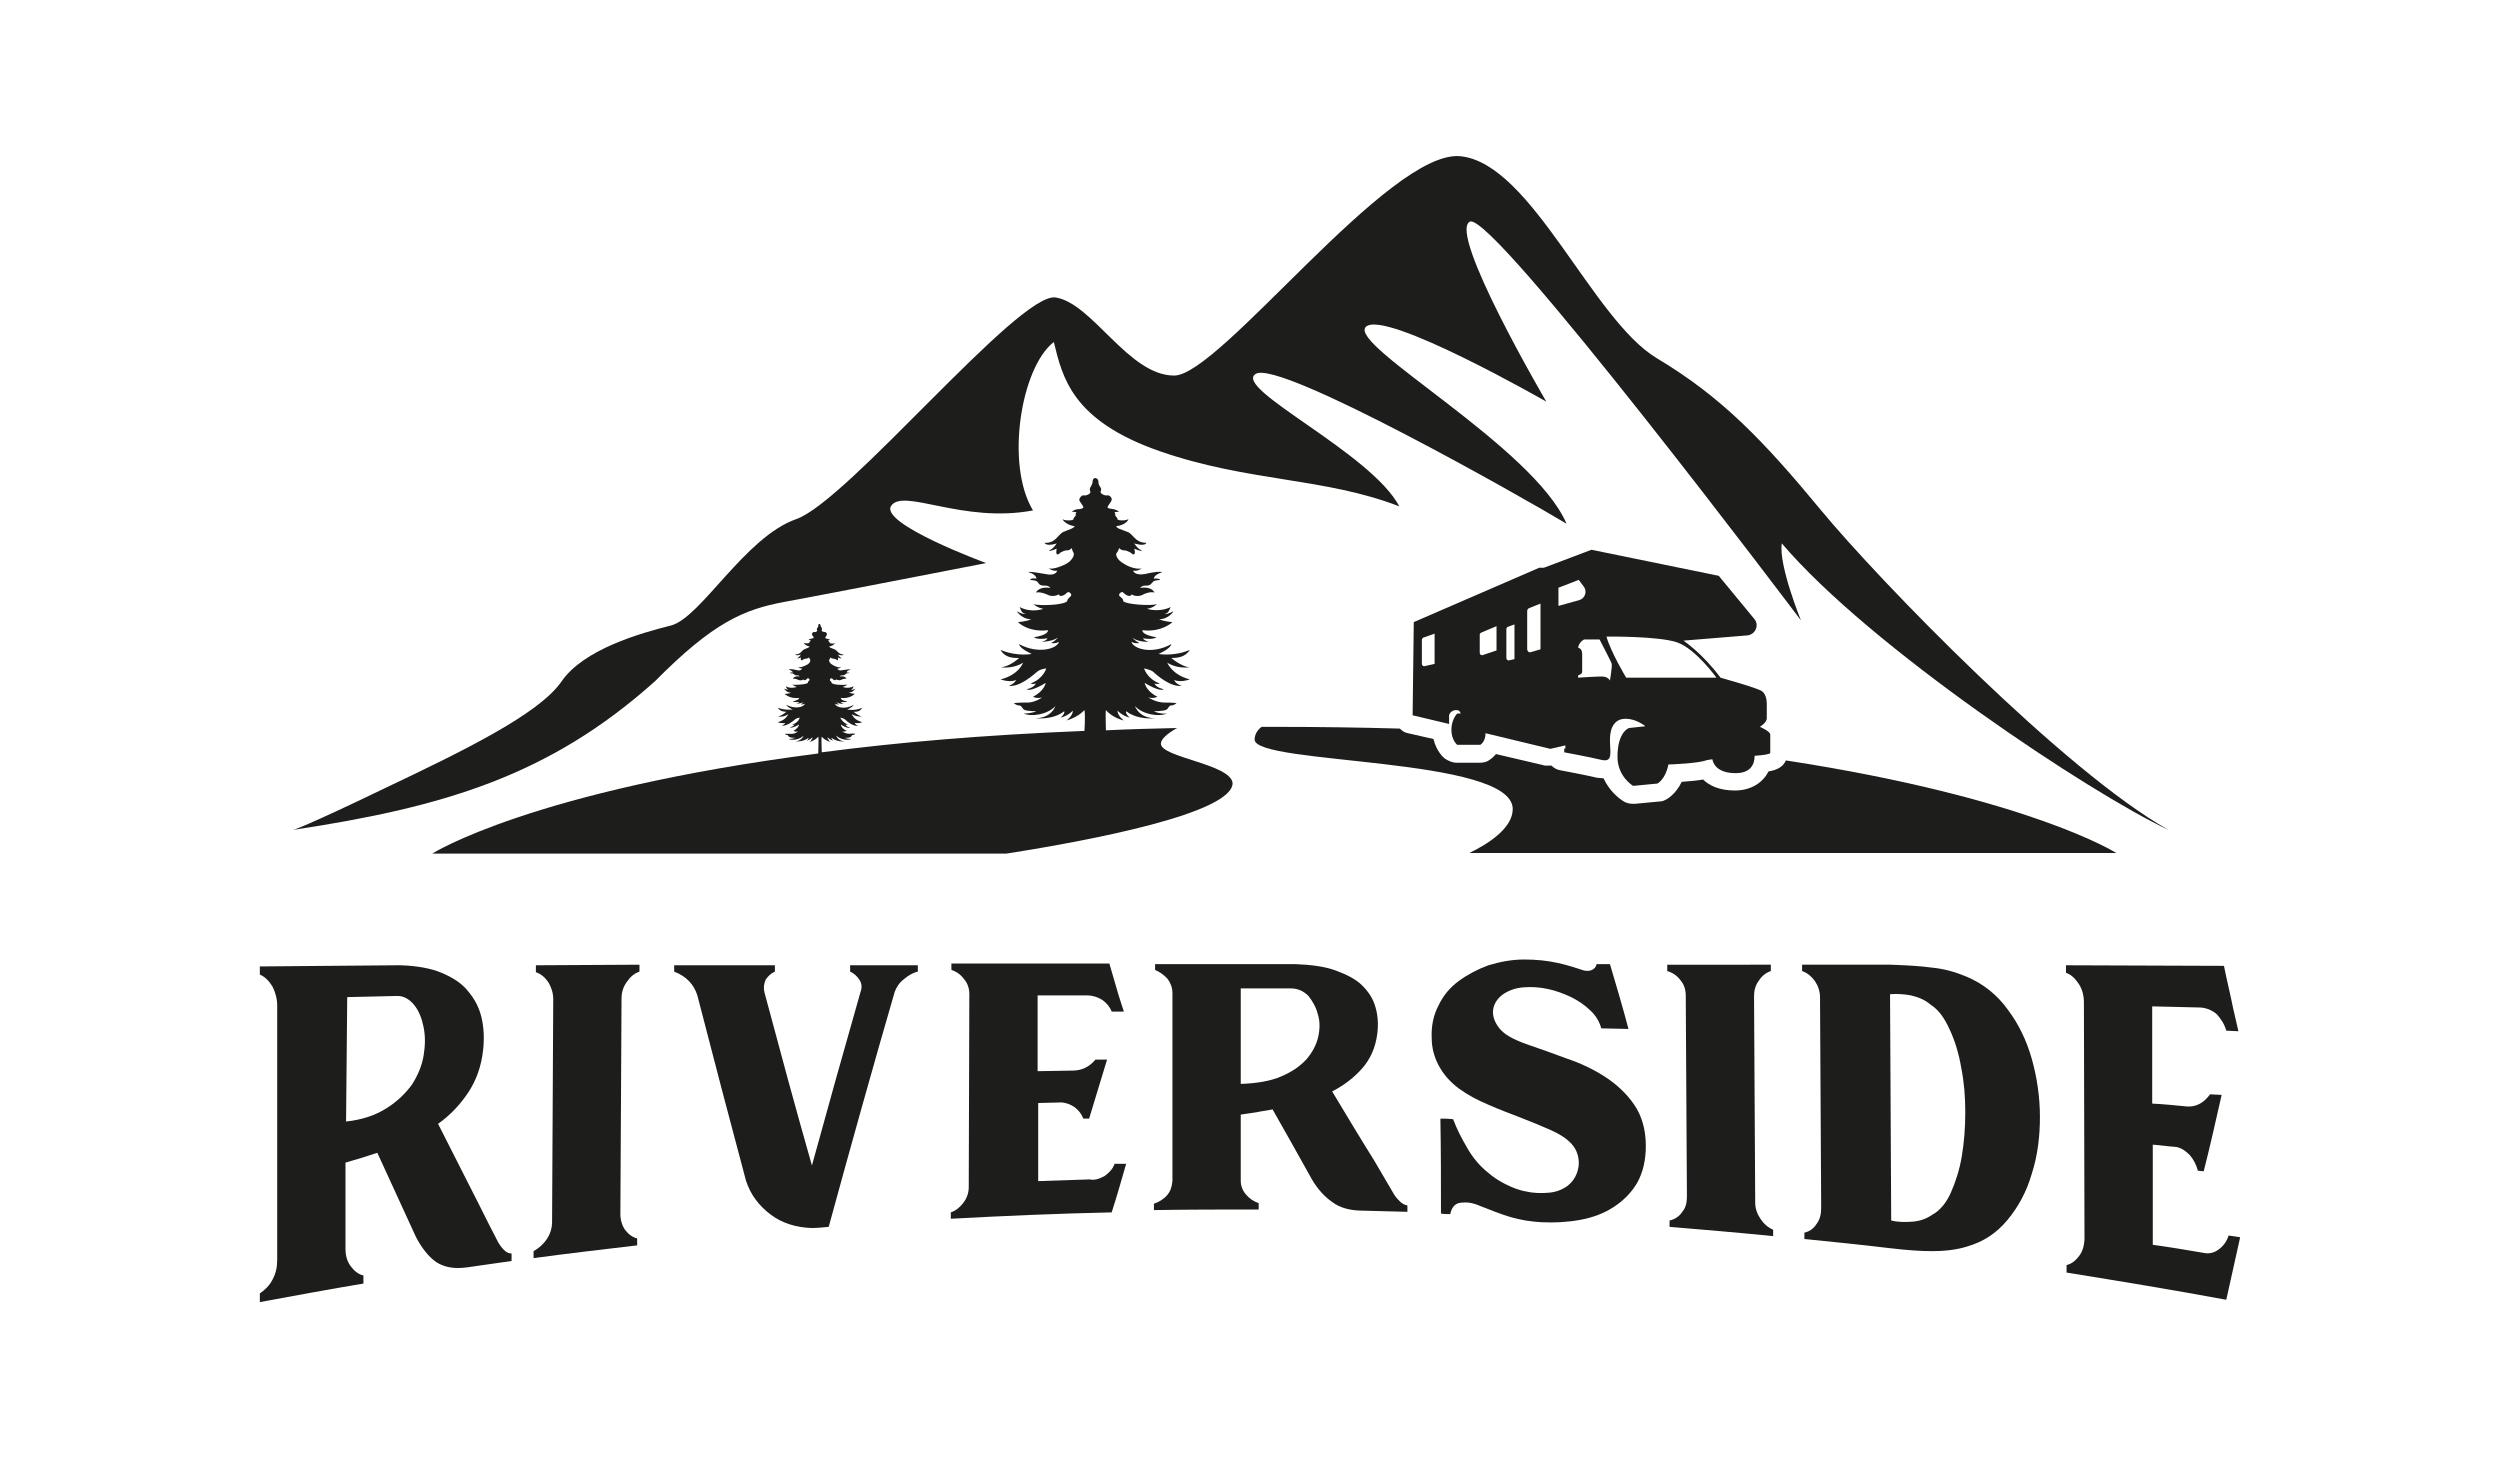 <?xml version="1.0" encoding="utf-8"?>
<!-- Generator: Adobe Illustrator 28.6.0, SVG Export Plug-In . SVG Version: 9.03 Build 54939)  -->
<svg version="1.0" id="Capa_1" xmlns="http://www.w3.org/2000/svg" xmlns:xlink="http://www.w3.org/1999/xlink" x="0px" y="0px"
	 viewBox="0 0 432 252" enable-background="new 0 0 432 252" xml:space="preserve">
<g>
	<path fill="#1D1D1B" d="M200.6,128.5c0-0.8,1.2-1.8,2.8-2.7c-4.2,0.1-8.3,0.2-12.3,0.4c0-1.5-0.1-3,0-3.5c1.2,1.4,3.1,1.8,3.1,1.8
		s-1.1-0.8-1.1-1.7c1,1,2.1,1.2,2.1,1.2s-0.8-0.7-0.6-1.1c2.1,1.6,5,1.2,5,1.2s-2.5,0.2-3.5-2.1c1.4,1.5,4.2,1.9,5.5,1.3
		c-1.4,0.1-2.2-0.4-2.2-0.4s1.4,0,2-0.2c0.6-0.2,0.5-0.8,1-0.8c0.5,0,0.9-0.4,0.9-0.4s-0.5-0.1-2.1-0.1c-1.5,0-2.8-0.9-2.8-0.9
		s0.8,0.3,1.6-0.1c-2-1-2.2-2.4-2.2-2.4s2.5,1.6,3.3,1.1c-1.4-0.3-1.6-1-1.6-1s0.4,0.2,0.9,0c-2.2-0.8-2.7-2.6-2.7-2.6
		s1.1,0.2,1.6,0.6c0.5,0.5,3,2.7,4.9,2.4c-1.1-0.3-1.3-1-1.3-1s1,0.5,2.7-0.1c-3.1-0.8-3.9-2.9-3.9-2.9s1.5,1.1,3.9,0.8
		c-0.7,0-2-0.6-3.2-1.6c1,0,2.4-0.1,3.2-1.4c-2.8,1.2-5.4,0.7-5.4,0.7s2.1-0.9,2.2-1.7c-3.2,1.8-6.5,0.9-6.9-0.4
		c0.7,0.4,1.4,0.2,1.4,0.2s-0.6-0.2-1.2-0.9c1,0.8,2.8,0.7,2.8,0.7s-0.8-0.2-1-0.6c2,0.3,2.3-0.2,2.3-0.2s-2.4-0.3-2.4-1.2
		c3.4,0.4,5.2-1.4,5.2-1.4s-1.5-0.1-2.3-0.5c1.7,0,2.5-1.4,2.5-1.4s-1,0.6-1.6,0.5c0.8-0.1,0.9-0.9,1.1-1.2c-2.1,1-4.1,0.3-4.1,0.3
		s1-0.1,1.7-0.8c-0.9,0.3-5.1,0.1-5.8-0.5c0-0.6-0.6-0.7-0.7-1c-0.1-0.3,0.3-0.6,0.5-0.6c0.2,0,0.4,0.4,0.9,0.6
		c0.5,0.2,0.6,0,0.8-0.2c0.2,0.3,1.3,0.4,1.8,0.1c0.5-0.3,1.5-0.6,2.1-0.4c-0.6-1.2-2.5-0.8-2.5-0.8s0.3-0.4,0.8-0.4
		c0.6,0,0.9,0,1.3-0.5c0.3-0.5,1-0.4,1.4-0.5c-0.1-0.2-0.8-0.3-1.1-0.2c0-0.5,0.7-0.9,1.4-1.1c-0.2-0.2-1.3-0.1-3,0.3
		c-1.8,0.3-2-0.6-2-0.6s0.7,0.2,1.5-0.4c-0.5,0.2-1.9,0-3.1-0.8c-1.3-0.7-1.5-1.7-1.2-1.9c0.2-0.2,0.4-0.8,0.4-0.8s0.3,0.4,0.8,0.4
		c0.5,0,0.7,0.2,1,0.3c0.3,0.1,0.4,0.4,0.7,0.4c0.4,0,0.1-1,0.1-1s1.3,0.6,1.3,0.3c-0.7-0.2-1.3-1.2-1.3-1.2s1.8,0.6,2.1-0.1
		c-2,0-2.3-1.6-3.3-1.9c-1-0.4-1.9-0.6-1.9-1c0.7,0,1.9-0.5,2.1-1.2c-0.4,0.3-1.9,0.3-1.9,0c0-0.3-0.4-0.5-0.4-0.7
		c0.1-0.1-0.1-0.5-0.1-0.5l0.8-0.1c0,0-0.5-0.3-0.9-0.4c-0.5-0.1-1-0.1-1.1-0.3c-0.1-0.2,0.6-0.9,0.7-1.3c0.1-0.4-0.4-0.9-0.8-0.8
		c-0.3,0.1-1.3-0.3-1.1-0.7c0.2-0.4,0-0.6-0.1-0.8c-0.1-0.1-0.3-0.4-0.3-0.9c0-0.5-0.5-0.6-0.5-0.6s-0.5,0-0.5,0.6
		c0,0.5-0.3,0.8-0.3,0.9c-0.1,0.1-0.3,0.4-0.1,0.8c0.2,0.4-0.7,0.8-1.1,0.7c-0.3-0.1-0.8,0.4-0.8,0.8c0.1,0.4,0.8,1.1,0.7,1.3
		c-0.1,0.2-0.6,0.3-1.1,0.3c-0.5,0.1-0.9,0.4-0.9,0.4l0.8,0.1c0,0-0.2,0.4-0.1,0.5c0.1,0.1-0.4,0.4-0.4,0.7c0,0.3-1.6,0.3-1.9,0
		c0.3,0.7,1.5,1.2,2.1,1.2c-0.1,0.4-1,0.6-1.9,1c-1,0.4-1.3,2-3.3,1.9c0.4,0.7,2.1,0.1,2.1,0.1s-0.6,1-1.3,1.2
		c0,0.3,1.3-0.3,1.3-0.3s-0.2,1,0.1,1c0.4,0,0.4-0.3,0.7-0.4c0.3-0.1,0.5-0.3,1-0.3c0.5,0,0.8-0.4,0.8-0.4s0.1,0.5,0.3,0.8
		c0.2,0.2,0,1.2-1.2,1.9c-1.3,0.7-2.6,1-3.1,0.8c0.8,0.6,1.5,0.4,1.5,0.4s-0.2,1-2,0.6c-1.8-0.3-2.9-0.5-3-0.3
		c0.7,0.1,1.4,0.6,1.4,1.1c-0.3-0.1-1-0.1-1.1,0.2c0.4,0.1,1.1,0,1.4,0.5c0.3,0.5,0.7,0.5,1.3,0.5c0.6,0,0.8,0.4,0.8,0.4
		s-1.8-0.4-2.5,0.8c0.6-0.2,1.7,0.2,2.1,0.4c0.5,0.3,1.5,0.2,1.8-0.1c0.2,0.2,0.3,0.4,0.8,0.2c0.5-0.2,0.6-0.5,0.9-0.6
		c0.2,0,0.6,0.3,0.5,0.6c-0.1,0.3-0.6,0.4-0.7,1c-0.7,0.7-4.8,0.8-5.8,0.5c0.8,0.7,1.7,0.8,1.7,0.8s-2,0.8-4.1-0.3
		c0.2,0.4,0.3,1.1,1.1,1.2c-0.7,0.1-1.6-0.5-1.6-0.5s0.8,1.4,2.5,1.4c-0.8,0.4-2.3,0.5-2.3,0.5s1.7,1.8,5.2,1.4
		c0,0.9-2.4,1.2-2.4,1.2s0.3,0.5,2.3,0.2c-0.1,0.4-1,0.6-1,0.6s1.7,0,2.8-0.7c-0.6,0.7-1.2,0.9-1.2,0.9s0.7,0.2,1.4-0.2
		c-0.3,1.2-3.6,2.2-6.9,0.4c0.1,0.8,2.2,1.7,2.2,1.7s-2.6,0.5-5.4-0.7c0.8,1.4,2.2,1.4,3.2,1.4c-1.2,1.1-2.5,1.6-3.2,1.6
		c2.4,0.3,3.9-0.8,3.9-0.8s-0.7,2.1-3.9,2.9c1.7,0.6,2.7,0.1,2.7,0.1s-0.3,0.7-1.3,1c1.9,0.3,4.4-2,4.9-2.4c0.5-0.5,1.6-0.6,1.6-0.6
		s-0.5,1.8-2.7,2.6c0.5,0.2,0.9,0,0.9,0s-0.2,0.7-1.6,1c0.8,0.5,3.3-1.1,3.3-1.1s-0.2,1.4-2.2,2.4c0.8,0.4,1.6,0.1,1.6,0.1
		s-1.3,1-2.8,0.9c-1.5,0-2.1,0.1-2.1,0.1s0.4,0.4,0.9,0.4c0.5,0,0.5,0.6,1,0.8c0.6,0.2,2,0.2,2,0.2s-0.8,0.4-2.2,0.4
		c1.3,0.6,4.1,0.2,5.5-1.3c-1,2.3-3.5,2.1-3.5,2.1s3,0.4,5-1.2c0.2,0.4-0.6,1.1-0.6,1.1s1.1-0.2,2.1-1.2c0,0.9-1.1,1.7-1.1,1.7
		s1.9-0.5,3.1-1.8c0.1,0.4,0.1,2,0,3.6c-17.5,0.7-32.5,2-45.4,3.7c0-1.1-0.1-2.4,0-2.7c0.6,0.7,1.5,0.9,1.5,0.9s-0.5-0.4-0.5-0.8
		c0.5,0.5,1,0.6,1,0.6s-0.4-0.3-0.3-0.5c1,0.8,2.4,0.6,2.4,0.6s-1.2,0.1-1.6-1c0.7,0.7,2,0.9,2.6,0.6c-0.7,0-1.1-0.2-1.1-0.2
		s0.7,0,0.9-0.1c0.3-0.1,0.2-0.4,0.5-0.4c0.2,0,0.4-0.2,0.4-0.2s-0.3-0.1-1,0c-0.7,0-1.3-0.4-1.3-0.4s0.4,0.1,0.8-0.1
		c-1-0.5-1-1.1-1-1.1s1.2,0.8,1.6,0.5c-0.7-0.1-0.8-0.5-0.8-0.5s0.2,0.1,0.4,0c-1-0.4-1.3-1.2-1.3-1.2s0.5,0.1,0.8,0.3
		c0.2,0.2,1.4,1.3,2.3,1.1c-0.5-0.1-0.6-0.5-0.6-0.5s0.5,0.2,1.3-0.1c-1.5-0.4-1.8-1.4-1.8-1.4s0.7,0.5,1.8,0.4
		c-0.3,0-0.9-0.3-1.5-0.8c0.5,0,1.1,0,1.5-0.7c-1.3,0.6-2.6,0.3-2.6,0.3s1-0.4,1.1-0.8c-1.5,0.9-3.1,0.4-3.2-0.2
		c0.3,0.2,0.7,0.1,0.7,0.1s-0.3-0.1-0.5-0.4c0.5,0.4,1.3,0.3,1.3,0.3s-0.4-0.1-0.5-0.3c1,0.1,1.1-0.1,1.1-0.1s-1.1-0.1-1.1-0.6
		c1.6,0.2,2.4-0.7,2.4-0.7s-0.7-0.1-1.1-0.2c0.8,0,1.2-0.7,1.2-0.7s-0.5,0.3-0.8,0.2c0.4-0.1,0.4-0.4,0.5-0.6
		c-1,0.5-1.9,0.1-1.9,0.1s0.5-0.1,0.8-0.4c-0.4,0.1-2.4,0.1-2.7-0.3c0-0.3-0.3-0.3-0.3-0.5c0-0.1,0.1-0.3,0.3-0.3
		c0.1,0,0.2,0.2,0.4,0.3c0.2,0.1,0.3,0,0.4-0.1c0.1,0.1,0.6,0.2,0.8,0.1c0.2-0.1,0.7-0.3,1-0.2c-0.3-0.6-1.2-0.4-1.2-0.4
		s0.1-0.2,0.4-0.2s0.4,0,0.6-0.2c0.2-0.2,0.5-0.2,0.7-0.2c-0.1-0.1-0.4-0.1-0.5-0.1c0-0.2,0.3-0.4,0.7-0.5c-0.1-0.1-0.6,0-1.4,0.1
		c-0.8,0.2-0.9-0.3-0.9-0.3s0.3,0.1,0.7-0.2c-0.2,0.1-0.9,0-1.5-0.4c-0.6-0.3-0.7-0.8-0.6-0.9c0.1-0.1,0.2-0.4,0.2-0.4
		s0.2,0.2,0.4,0.2c0.2,0,0.3,0.1,0.5,0.1c0.1,0,0.2,0.2,0.3,0.2c0.2,0,0.1-0.5,0.1-0.5s0.6,0.3,0.6,0.1c-0.3-0.1-0.6-0.6-0.6-0.6
		s0.8,0.3,1,0c-0.9,0-1.1-0.7-1.6-0.9c-0.5-0.2-0.9-0.3-0.9-0.5c0.3,0,0.9-0.3,1-0.6c-0.2,0.2-0.9,0.1-0.9,0c0-0.1-0.2-0.2-0.2-0.3
		c0-0.1-0.1-0.2-0.1-0.2l0.4,0c0,0-0.2-0.1-0.4-0.2c-0.2,0-0.5-0.1-0.5-0.2c0-0.1,0.3-0.4,0.3-0.6c0-0.2-0.2-0.4-0.4-0.4
		c-0.2,0-0.6-0.1-0.5-0.3c0.1-0.2,0-0.3,0-0.4c0-0.1-0.2-0.2-0.2-0.4s-0.2-0.3-0.2-0.3s-0.2,0-0.2,0.3s-0.1,0.4-0.2,0.4
		c0,0.1-0.1,0.2,0,0.4c0.1,0.2-0.3,0.4-0.5,0.3c-0.2,0-0.4,0.2-0.4,0.4c0,0.2,0.4,0.5,0.3,0.6c0,0.1-0.3,0.1-0.5,0.2
		c-0.2,0-0.4,0.2-0.4,0.2l0.4,0c0,0-0.1,0.2-0.1,0.2c0,0.1-0.2,0.2-0.2,0.3c0,0.1-0.8,0.1-0.9,0c0.1,0.3,0.7,0.6,1,0.6
		c0,0.2-0.5,0.3-0.9,0.5c-0.5,0.2-0.6,0.9-1.6,0.9c0.2,0.3,1,0,1,0s-0.3,0.5-0.6,0.6c0,0.2,0.6-0.1,0.6-0.1s-0.1,0.5,0.1,0.5
		s0.2-0.1,0.4-0.2c0.1,0,0.2-0.1,0.5-0.1c0.2,0,0.4-0.2,0.4-0.2s0.1,0.2,0.2,0.4c0.1,0.1,0,0.6-0.6,0.9c-0.6,0.3-1.2,0.5-1.5,0.4
		c0.4,0.3,0.7,0.2,0.7,0.2s-0.1,0.5-0.9,0.3c-0.8-0.2-1.3-0.2-1.4-0.1c0.3,0.1,0.7,0.3,0.7,0.5c-0.1,0-0.5,0-0.5,0.1
		c0.2,0.1,0.5,0,0.7,0.2c0.2,0.2,0.3,0.2,0.6,0.2c0.3,0,0.4,0.2,0.4,0.2s-0.9-0.2-1.2,0.4c0.3-0.1,0.8,0.1,1,0.2
		c0.2,0.1,0.7,0.1,0.8-0.1c0.1,0.1,0.2,0.2,0.4,0.1c0.2-0.1,0.3-0.3,0.4-0.3c0.1,0,0.3,0.1,0.3,0.3c0,0.1-0.3,0.2-0.3,0.5
		c-0.3,0.3-2.3,0.4-2.7,0.3c0.4,0.3,0.8,0.4,0.8,0.4s-1,0.4-1.9-0.1c0.1,0.2,0.1,0.5,0.5,0.6c-0.3,0-0.8-0.2-0.8-0.2
		s0.4,0.7,1.2,0.7c-0.4,0.2-1.1,0.2-1.1,0.2s0.8,0.9,2.5,0.7c0,0.4-1.1,0.6-1.1,0.6s0.2,0.2,1.1,0.1c-0.1,0.2-0.5,0.3-0.5,0.3
		s0.8,0,1.3-0.3c-0.3,0.3-0.5,0.4-0.5,0.4s0.3,0.1,0.7-0.1c-0.2,0.6-1.7,1-3.2,0.2c0.1,0.4,1.1,0.8,1.1,0.8s-1.2,0.2-2.6-0.3
		c0.4,0.6,1,0.7,1.5,0.7c-0.6,0.5-1.2,0.8-1.5,0.8c1.1,0.2,1.8-0.4,1.8-0.4s-0.3,1-1.8,1.4c0.8,0.3,1.3,0.1,1.3,0.1
		s-0.1,0.3-0.6,0.5c0.9,0.1,2.1-0.9,2.3-1.1c0.2-0.2,0.8-0.3,0.8-0.3s-0.2,0.9-1.3,1.2c0.2,0.1,0.4,0,0.4,0s-0.1,0.3-0.8,0.5
		c0.4,0.2,1.6-0.5,1.6-0.5s-0.1,0.6-1,1.1c0.4,0.2,0.8,0.1,0.8,0.1s-0.6,0.5-1.3,0.4c-0.7,0-1,0-1,0s0.2,0.2,0.4,0.2
		s0.2,0.3,0.5,0.4c0.3,0.1,0.9,0.1,0.9,0.1s-0.4,0.2-1.1,0.2c0.6,0.3,1.9,0.1,2.6-0.6c-0.5,1.1-1.6,1-1.6,1s1.4,0.2,2.4-0.6
		c0.1,0.2-0.3,0.5-0.3,0.5s0.5-0.1,1-0.6c0,0.4-0.5,0.8-0.5,0.8s0.9-0.2,1.5-0.9c0.1,0.3,0,2.1,0,2.9c-49.6,6.4-66.7,17.3-66.7,17.3
		h99.2c14.8-2.3,39.1-7,39.1-12.2C212.6,132,200.6,130.9,200.6,128.5"/>
	<path fill="#1D1D1B" d="M135.6,104c7.1-1.3,34.8-6.7,34.8-6.7s-18.5-6.8-16.4-9.9c2.1-3.1,12.4,3.1,24.5,0.8
		c-4.8-7.9-2.1-24.7,3.6-29.1c1.5,6.1,3.1,13.6,18.4,18.9c15.3,5.3,28.4,4.5,41.3,9.5c-4.9-9.3-28.9-20.4-24.8-22.9
		c4.1-2.5,46.4,21.5,53.7,25.9c-5.7-13.3-37.7-30.8-34.7-34c3.1-3.2,31.2,12.9,31.2,12.9s-17.1-29.2-13.2-31.1
		c3.9-1.9,57.2,68.9,57.2,68.9s-3.9-9.6-3.3-13.3c15.2,17.9,53.3,43.2,66.8,49.5c-18-10.1-50-43.1-60-55.2
		c-10-12.1-17.2-19.6-28.4-26.3c-11.2-6.7-21.6-33.6-33.9-34.9c-12.3-1.3-41.6,37.9-49.5,37.9c-7.9,0-14.1-12.5-20.5-13.5
		c-6.4-0.9-35.9,35.2-44.8,38.3c-8.9,3.1-16.5,17.1-21.7,18.4c-5.2,1.3-15.1,4.1-18.9,9.7c-3.9,5.6-16.8,11.9-30.7,18.5
		c-13.9,6.7-15.6,7.1-15.6,7.1c25.7-3.9,44.1-9.2,62.5-25.7C123.2,107.6,128.5,105.3,135.6,104"/>
	<path fill="#1D1D1B" d="M305.6,133.3c-1,2-3.1,3.3-5.8,3.3c-2.6,0-4.4-0.8-5.5-1.9c-1.1,0.2-2.4,0.3-3.7,0.4c-1,2.1-2.5,3-2.8,3.1
		c-0.3,0.2-0.7,0.3-1.1,0.3l-4.2,0.4c-0.1,0-0.2,0-0.3,0c-0.5,0-1.1-0.1-1.6-0.4c-1-0.6-2.6-2-3.5-4c-0.3,0-0.7-0.1-1.1-0.1
		c-2.1-0.5-6.4-1.3-6.4-1.3c-0.6-0.1-1.1-0.4-1.5-0.8c-0.1,0-0.3,0-0.4,0c-0.1,0-0.3,0-0.4,0c-0.2,0-0.5,0-0.7-0.1l-8.1-1.9
		c-0.4,0.5-0.9,0.9-1.4,1.2c-0.4,0.2-0.9,0.3-1.4,0.3h-4c-0.7,0-1.4-0.3-2-0.7c-0.3-0.2-1.5-1.3-2-3.4l-4.4-1
		c-0.6-0.1-1-0.4-1.4-0.8c-7-0.2-14.2-0.3-21.9-0.3c-0.7,0-1.3,0-2,0c-0.8,0.6-1.2,1.4-1.2,2.2c0,4.4,44.6,2.9,44.6,12
		c0,3.3-4.2,6-7.5,7.6h111.8c0,0-14.9-9.5-57.1-16C308.1,132.6,306.9,133.1,305.6,133.3"/>
	<path fill="#1D1D1B" d="M304.1,125.6c0,0,1.2-0.7,1.2-1.5v-2.5c0-0.7-0.2-1.8-0.9-2.2c-0.7-0.4-2.9-1.1-7.1-2.3
		c-3.1-4.2-6.4-6.4-6.4-6.4l11-0.9c1.4-0.1,2.2-1.8,1.2-2.9l-6.1-7.4L275,95l-8.2,3.1H266l-21.7,9.4l-0.2,16.1l6.3,1.5v-1.4
		c0-0.5,0.6-1,1.2-1c0.5,0,0.7,0.2,0.8,0.6h-0.6c0,0-1,1-1,2.8c0,1.8,1,2.6,1,2.6h4c0,0,0.9-0.5,0.9-2l11.2,2.7l2.6-0.6v0.5
		l-0.2,0.1v0.6c0,0,4.3,0.8,6.4,1.3c2.1,0.5,1.5-1.3,1.5-3.5c0-2.2,0.9-3.6,2.7-3.6c1.8,0,3.3,1.2,3.3,1.2l0.1,0.1
		c-0.8,0.1-2.8,0.3-2.8,0.3s-2,0.6-2,5c0,3.4,2.7,5,2.7,5l4.2-0.4c0,0,1.4-0.7,1.9-3.3c0.6,0,5.1-0.2,6.5-0.7
		c0.2-0.1,0.6-0.1,1.1-0.2c0.1,0.7,0.8,2.4,4,2.4c2.5,0,3.3-1.4,3.3-3c1.6-0.1,2.7-0.3,2.7-0.5v-3.2
		C305.8,126.3,304.1,125.6,304.1,125.6 M248,114.7l-1.8,0.4c-0.2,0.1-0.5-0.1-0.5-0.4v-4.1c0-0.2,0.1-0.3,0.2-0.4l2-0.7V114.7z
		 M258.6,112.4l-2.4,0.8c-0.2,0.1-0.5-0.1-0.5-0.4v-3.1c0-0.2,0.1-0.3,0.3-0.4l2.6-1.1V112.4z M261.7,113.9l-0.9,0.2
		c-0.2,0.1-0.5-0.1-0.5-0.4v-5c0-0.2,0.1-0.3,0.3-0.4l1.1-0.4V113.9z M266.2,112.2l-1.7,0.5c-0.3,0.1-0.6-0.2-0.6-0.5v-6.6
		c0-0.2,0.1-0.4,0.3-0.5l2-0.8V112.2z M269.2,101.6l3.6-1.4l0.9,1.2c0.6,0.8,0.2,2-0.8,2.3l-3.6,1V101.6z M278.2,117.6
		c0,0-0.3-0.7-1.4-0.7c-1.1,0-4.1,0.2-4.1,0.2v-0.4c0,0,0.7-0.2,0.7-0.6v-2.9c0-1-0.3-1.1-0.7-1.3c0.1-0.8,0.9-1.4,1.1-1.4h2.6
		c0,0,2,3.8,2.1,4.2C278.6,115.2,278.2,117.6,278.2,117.6 M281,117.1c0,0-2.7-4.5-3.4-7.1c0,0,9-0.1,12.2,1c3.2,1.1,6.8,6.1,6.8,6.1
		H281z"/>
	<path fill="#1D1D1B" d="M68.6,166.8c0.2,0,0.4,0,0.7,0c2.7,0.1,5.1,0.5,7,1.3c1.9,0.8,3.5,1.8,4.6,3.2c1.1,1.3,1.9,2.8,2.3,4.5
		c0.4,1.7,0.5,3.5,0.3,5.5c-0.3,2.9-1.2,5.4-2.6,7.5c-1.4,2.1-3.1,3.9-5.2,5.4c2.4,4.8,4.8,9.4,7.1,14c1.1,2.2,2.2,4.4,3.3,6.5
		c0.3,0.5,0.6,0.9,1,1.3c0.4,0.4,0.8,0.6,1.3,0.6c0,0.4,0,0.9,0,1.3c-2.6,0.4-5.1,0.7-7.7,1.1c-2.2,0.3-3.9,0-5.3-0.9
		c-1.3-0.9-2.5-2.4-3.5-4.3c-2.2-4.8-4.4-9.6-6.7-14.6c-0.9,0.3-1.9,0.6-2.8,0.9c-0.9,0.3-1.8,0.5-2.7,0.8c0,5,0,9.9,0,14.9
		c0,1.2,0.3,2.2,0.9,3c0.6,0.8,1.3,1.4,2.2,1.6c0,0.5,0,1,0,1.4c-6,1-11.9,2.1-17.9,3.2v-1.5c0.9-0.6,1.7-1.4,2.2-2.4
		c0.6-1.1,0.8-2.2,0.8-3.4c0-14.6,0-29.3,0-43.9c0-1.2-0.3-2.3-0.8-3.3c-0.6-1-1.3-1.7-2.2-2.1v-1.4
		C52.9,166.9,60.7,166.9,68.6,166.8 M59.8,193.8c2.8-0.3,5.1-1.1,7-2.3c1.9-1.2,3.3-2.6,4.4-4.1c1-1.6,1.7-3.2,2-5
		c0.3-1.8,0.3-3.4,0-4.9c-0.3-1.5-0.8-2.8-1.6-3.8c-0.8-1-1.8-1.6-2.9-1.6c-2.9,0.1-5.8,0.1-8.7,0.2
		C59.9,179.5,59.9,186.7,59.8,193.8"/>
	<path fill="#1D1D1B" d="M110.5,166.7c0,0.4,0,0.8,0,1.2c-0.9,0.3-1.6,0.9-2.2,1.8c-0.6,0.8-0.9,1.8-0.9,2.8
		c-0.1,12.4-0.1,24.8-0.2,37.3c0,1,0.3,2,0.8,2.7c0.6,0.8,1.3,1.3,2.1,1.5c0,0.4,0,0.8,0,1.2c-6,0.7-11.9,1.4-17.9,2.2
		c0-0.4,0-0.8,0-1.2c0.9-0.5,1.7-1.2,2.3-2.1c0.6-0.9,0.9-1.9,0.9-3c0.1-12.8,0.1-25.6,0.2-38.4c0-1.1-0.3-2-0.8-2.9
		c-0.6-0.9-1.3-1.5-2.2-1.8l0-1.2C98.5,166.8,104.5,166.7,110.5,166.7"/>
	<path fill="#1D1D1B" d="M143.2,212c-1,0.1-2,0.2-3,0.2c-2.6-0.1-5-0.8-7-2.3c-2-1.5-3.5-3.4-4.3-5.9c-2.8-10.5-5.6-21.1-8.4-32
		c-0.6-1.9-1.9-3.3-4-4.1c0-0.4,0-0.8,0-1.1c5.8,0,11.6,0,17.4,0c0,0.4,0,0.7,0,1.1c-0.7,0.3-1.2,0.8-1.6,1.4
		c-0.3,0.7-0.4,1.4-0.2,2.2c2.7,10.1,5.4,20.1,8.2,29.9c2.8-10.2,5.6-20.2,8.4-30c0.3-0.8,0.2-1.5-0.2-2.1c-0.4-0.6-0.9-1.1-1.6-1.4
		c0-0.4,0-0.7,0-1.1c3.9,0,7.8,0,11.7,0c0,0.4,0,0.7,0,1.1c-0.9,0.2-1.7,0.7-2.4,1.3c-0.8,0.6-1.3,1.4-1.6,2.2
		C150.8,184.5,147,198.1,143.2,212"/>
	<path fill="#1D1D1B" d="M190.9,203.2c0.8-0.6,1.4-1.2,1.7-2.1c0.7,0,1.3,0,2,0c-0.8,2.8-1.6,5.6-2.5,8.4
		c-9.3,0.2-18.6,0.6-27.8,1.1c0-0.4,0-0.7,0-1.1c0.9-0.3,1.6-0.9,2.2-1.7c0.6-0.8,0.9-1.7,0.9-2.7c0-11.1,0.1-22.2,0.1-33.3
		c0-1-0.3-1.9-0.9-2.6c-0.6-0.8-1.3-1.3-2.2-1.6c0-0.4,0-0.7,0-1.1c9.1,0,18.2,0,27.3,0c0.5,1.8,1.1,3.7,1.6,5.5
		c0.3,0.9,0.6,1.9,0.9,2.8c-0.7,0-1.4,0-2.1,0c-0.3-0.8-0.9-1.5-1.6-2c-0.8-0.5-1.7-0.8-2.8-0.8c-2.8,0-5.6,0-8.4,0
		c0,4.4,0,8.8,0,13.1c2,0,4-0.1,6-0.1c1.6,0,2.9-0.6,4-1.9c0.7,0,1.3,0,2,0c-1,3.4-2.1,6.8-3.1,10.2c-0.3,0-0.7,0-1,0
		c-0.3-0.8-0.8-1.4-1.4-1.9c-0.7-0.5-1.4-0.8-2.3-0.9c-1.4,0-2.8,0.1-4.1,0.1c0,4.5,0,9,0,13.5c3-0.1,6-0.2,8.9-0.3
		C189.1,204,190,203.7,190.9,203.2"/>
	<path fill="#1D1D1B" d="M223.1,166.6c0.2,0,0.4,0,0.7,0c2.7,0.1,5.1,0.4,7,1.1c1.9,0.7,3.5,1.5,4.6,2.6c1.1,1.1,1.9,2.3,2.3,3.8
		c0.4,1.4,0.5,2.9,0.3,4.5c-0.3,2.4-1.2,4.4-2.6,6c-1.4,1.6-3.1,2.9-5.2,4c2.4,4,4.8,8,7.3,12c1.1,1.9,2.3,3.9,3.4,5.8
		c0.3,0.5,0.7,0.9,1,1.2c0.4,0.4,0.8,0.6,1.3,0.7c0,0.4,0,0.7,0,1.1c-2.6-0.1-5.1-0.1-7.7-0.2c-2.2,0-4-0.5-5.3-1.5
		c-1.3-0.9-2.5-2.2-3.5-3.9c-2.3-4.1-4.5-8.1-6.8-12.1c-0.9,0.2-1.9,0.3-2.8,0.5c-0.9,0.1-1.8,0.3-2.7,0.4c0,3.8,0,7.6,0,11.4
		c0,0.9,0.3,1.7,0.9,2.4c0.6,0.7,1.3,1.2,2.2,1.5c0,0.4,0,0.7,0,1.1c-6,0-12,0-18.1,0.1c0-0.4,0-0.7,0-1.1c0.9-0.3,1.7-0.8,2.3-1.5
		c0.6-0.7,0.8-1.5,0.9-2.4l0-32.5c0-0.9-0.3-1.7-0.8-2.4c-0.6-0.7-1.3-1.2-2.2-1.6c0-0.3,0-0.7,0-1
		C207.3,166.6,215.2,166.6,223.1,166.6 M214.4,187.3c2.8-0.1,5.2-0.5,7-1.3c1.9-0.8,3.3-1.8,4.4-3c1-1.2,1.7-2.5,2-3.9
		c0.3-1.4,0.3-2.7-0.1-3.9c-0.3-1.2-0.9-2.2-1.6-3.1c-0.8-0.8-1.8-1.3-3-1.3c-2.9,0-5.8,0-8.7,0L214.4,187.3z"/>
	<path fill="#1D1D1B" d="M250.6,209.8c-0.5,0-1.1,0-1.6-0.1c0-5.5,0-10.9-0.1-16.4c0.7,0,1.4,0,2.2,0.1c0.6,1.6,1.4,3.2,2.4,4.9
		c0.9,1.6,2.1,3.1,3.6,4.3c0.8,0.7,1.8,1.4,3,2c1.2,0.6,2.4,1.1,3.7,1.3c1.3,0.3,2.6,0.3,3.8,0.2c1.3-0.1,2.3-0.5,3.3-1.2
		c1.1-0.9,1.7-2,1.9-3.5c0.1-1.4-0.3-2.7-1.2-3.7c-0.9-1-2.2-1.8-3.8-2.5c-1.6-0.7-3.3-1.4-5.1-2.1c-1.8-0.7-3.7-1.4-5.5-2.2
		c-1.9-0.8-3.6-1.7-5.1-2.8c-1.6-1.2-2.7-2.5-3.5-4c-0.8-1.5-1.2-3.1-1.2-4.7c-0.1-2.1,0.3-4,1.2-5.7c0.8-1.7,2-3.1,3.5-4.2
		c1.5-1.1,3.2-2,5.1-2.7c2-0.6,4-1,6.2-1c2.1,0,4,0.2,5.8,0.6c1.8,0.4,3.3,0.9,4.5,1.3c0.5,0.1,1,0.1,1.4-0.1c0.4-0.2,0.7-0.5,0.8-1
		c0.8,0,1.6,0,2.3,0c1.1,3.7,2.2,7.4,3.2,11.2c-1.6,0-3.1-0.1-4.7-0.1c-0.3-1.1-0.9-2.2-1.9-3.1c-0.9-0.9-2.1-1.7-3.3-2.3
		c-1.3-0.6-2.6-1.1-4-1.4c-1.4-0.3-2.8-0.4-4.1-0.3c-1.6,0.1-2.8,0.6-3.8,1.3c-1,0.8-1.5,1.7-1.6,2.7c-0.1,1,0.3,2.1,1.1,3.1
		c0.9,1.1,2.4,1.9,4.6,2.7c2.3,0.8,4.6,1.6,7,2.5c2.4,0.8,4.7,1.9,6.7,3.2c2,1.3,3.7,2.9,5,4.8c1.3,1.9,2,4.3,2,7.1
		c0,2.5-0.5,4.6-1.5,6.4c-1,1.7-2.4,3.1-4.1,4.2c-1.7,1.1-3.6,1.8-5.8,2.2c-2.2,0.4-4.4,0.5-6.6,0.4c-1.9-0.1-3.7-0.4-5.4-0.9
		c-1.7-0.5-3.4-1.2-5.2-1.9c-0.9-0.4-1.9-0.7-3-0.6C251.6,207.8,250.9,208.4,250.6,209.8"/>
	<path fill="#1D1D1B" d="M306,166.7l0,1.1c-0.9,0.3-1.6,0.9-2.1,1.7c-0.6,0.8-0.8,1.7-0.8,2.7c0.1,11.9,0.1,23.7,0.2,35.6
		c0,1,0.3,1.9,0.9,2.8c0.6,0.9,1.3,1.5,2.2,1.9c0,0.4,0,0.7,0,1.1c-6-0.6-11.9-1.1-17.9-1.6c0-0.4,0-0.7,0-1.1
		c0.9-0.2,1.7-0.7,2.2-1.5c0.6-0.7,0.8-1.6,0.8-2.6c-0.1-11.6-0.1-23.2-0.2-34.8c0-1-0.3-1.9-0.9-2.6c-0.6-0.8-1.3-1.3-2.3-1.6
		c0-0.4,0-0.7,0-1.1C294.1,166.7,300,166.7,306,166.7"/>
	<path fill="#1D1D1B" d="M326.7,166.7c2.6,0.1,4.9,0.2,7.1,0.5c2.2,0.2,4.2,0.8,6.1,1.6c2.8,1.2,5.2,3.1,7,5.6
		c1.9,2.5,3.3,5.4,4.2,8.6c0.9,3.2,1.4,6.6,1.4,10c0,3.4-0.4,6.7-1.4,9.8c-0.9,3.1-2.3,5.7-4.2,8c-1.9,2.3-4.2,3.8-7,4.6
		c-1.9,0.6-4,0.8-6.1,0.8c-2.1,0-4.5-0.2-7.1-0.5c-5-0.6-9.9-1.1-14.9-1.6c0-0.4,0-0.8,0-1.1c0.9-0.2,1.6-0.7,2.1-1.5
		c0.6-0.8,0.8-1.7,0.8-2.8c-0.1-12.1-0.1-24.2-0.2-36.3c0-1.1-0.3-2-0.9-2.9c-0.6-0.8-1.3-1.4-2.2-1.7c0-0.4,0-0.8,0-1.1
		C316.8,166.7,321.7,166.7,326.7,166.7 M326.6,171.8c0.1,13,0.1,26.1,0.2,39.1c1.2,0.3,2.4,0.3,3.7,0.2c1.3-0.1,2.4-0.5,3.4-1.2
		c1.3-0.7,2.4-2,3.2-3.8c0.8-1.8,1.5-3.9,1.9-6.3s0.6-4.9,0.6-7.6c0-2.7-0.2-5.2-0.7-7.7c-0.4-2.4-1.1-4.7-2-6.6
		c-0.9-2-1.9-3.4-3.3-4.3c-0.9-0.8-2.1-1.3-3.4-1.6C329.1,171.8,327.8,171.7,326.6,171.8"/>
	<path fill="#1D1D1B" d="M383.4,215.9c0.8-0.6,1.4-1.4,1.7-2.4c0.7,0.1,1.3,0.2,2,0.3c-0.8,3.6-1.6,7.2-2.4,10.8
		c-9.2-1.7-18.3-3.2-27.6-4.7c0-0.4,0-0.8,0-1.3c0.9-0.2,1.6-0.8,2.2-1.6c0.6-0.8,0.9-1.9,0.9-3.1c0-13.6-0.1-27.1-0.1-40.7
		c0-1.2-0.3-2.3-0.9-3.2c-0.6-0.9-1.3-1.6-2.2-1.9c0-0.4,0-0.9,0-1.3c9.1,0,18.2,0.1,27.3,0.1c0.5,2.5,1.1,4.9,1.6,7.4
		c0.3,1.3,0.6,2.6,0.9,3.9c-0.7,0-1.4-0.1-2.1-0.1c-0.3-1.1-0.9-2-1.6-2.8c-0.8-0.7-1.7-1.1-2.8-1.2c-2.8-0.1-5.6-0.1-8.4-0.2
		l0,16.8c2,0.1,4,0.3,6,0.5c1.6,0.1,2.9-0.6,4-2.1l2,0.1c-1,4.4-2,8.9-3.1,13.2c-0.3,0-0.7-0.1-1-0.1c-0.3-1.1-0.8-2-1.4-2.7
		c-0.7-0.7-1.4-1.2-2.3-1.4c-1.4-0.1-2.7-0.3-4.1-0.4c0,5.8,0,11.5,0,17.3c2.9,0.4,5.9,0.9,8.8,1.4
		C381.7,216.7,382.6,216.5,383.4,215.9"/>
</g>
</svg>
